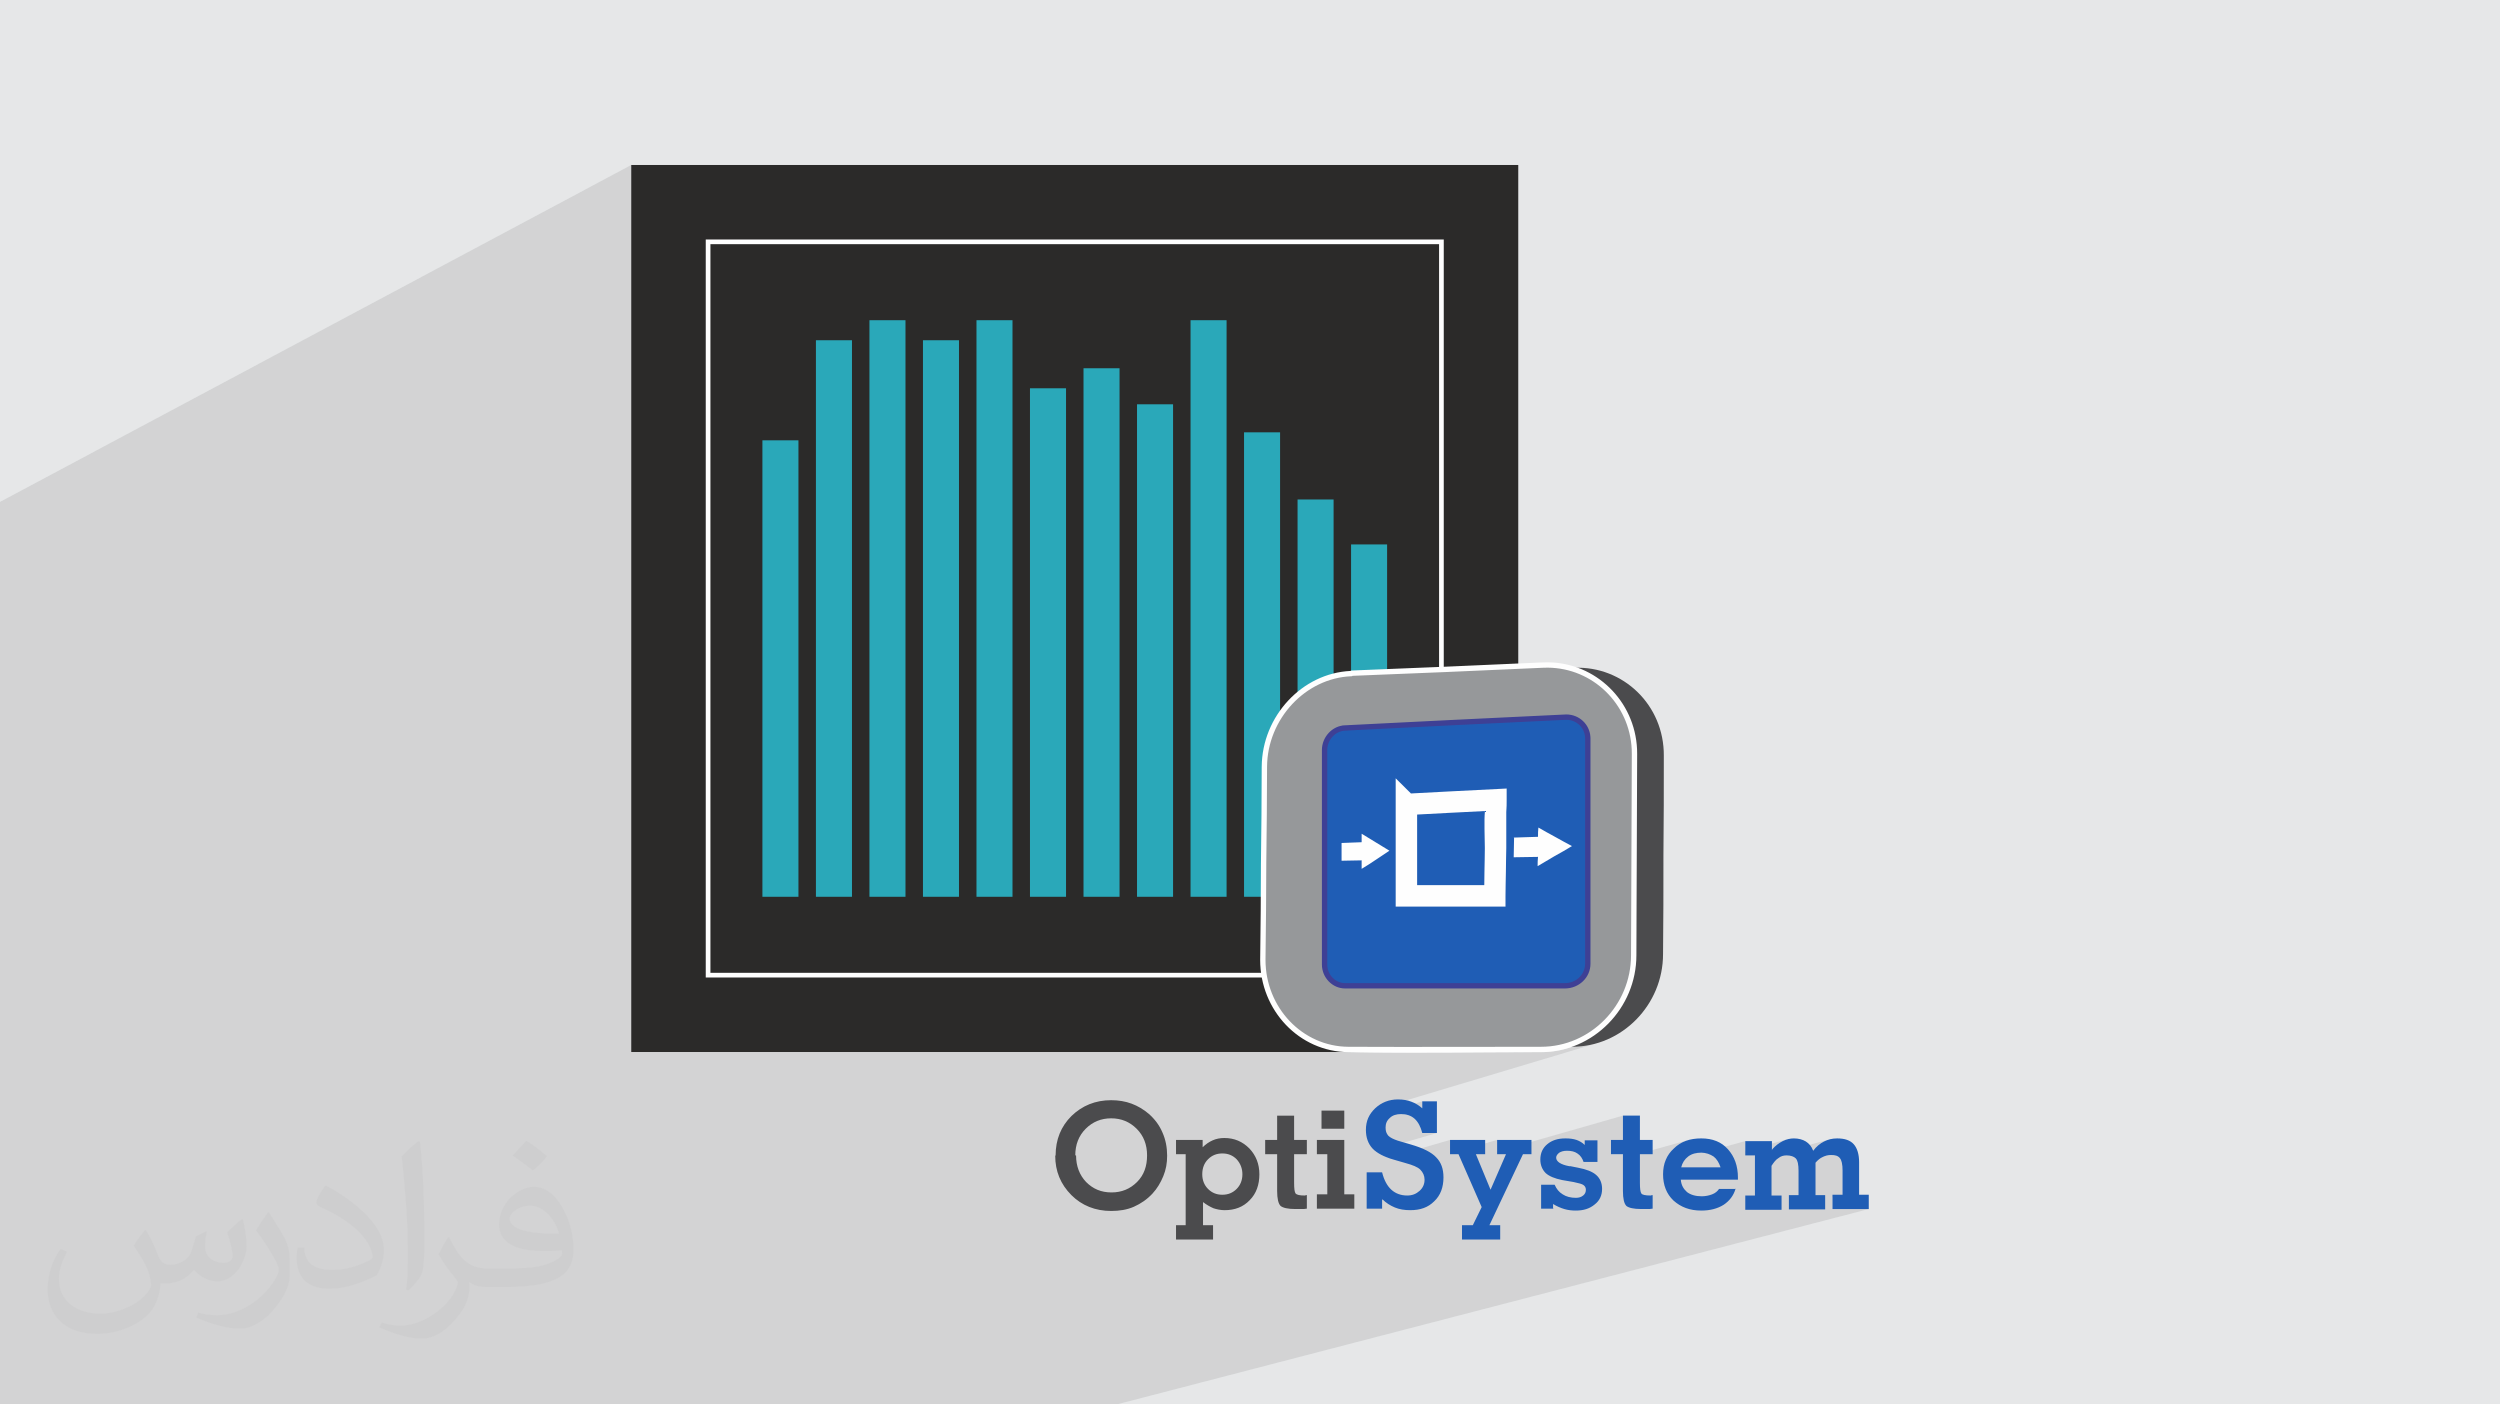 <?xml version="1.0" encoding="UTF-8"?>
<!DOCTYPE svg PUBLIC "-//W3C//DTD SVG 1.0//EN" "http://www.w3.org/TR/2001/REC-SVG-20010904/DTD/svg10.dtd">
<!-- Creator: CorelDRAW -->
<svg xmlns="http://www.w3.org/2000/svg" xml:space="preserve" width="94.192mm" height="52.917mm" version="1.0" style="shape-rendering:geometricPrecision; text-rendering:geometricPrecision; image-rendering:optimizeQuality; fill-rule:evenodd; clip-rule:evenodd"
viewBox="0 0 9404.92 5283.66"
 xmlns:xlink="http://www.w3.org/1999/xlink"
 xmlns:xodm="http://www.corel.com/coreldraw/odm/2003">
 <defs>
  <style type="text/css">
   <![CDATA[
    .str0 {stroke:#FEFEFE;stroke-width:17.61;stroke-miterlimit:22.926}
    .fil3 {fill:#2B2A29}
    .fil8 {fill:#1F5DB5}
    .fil5 {fill:#4B4B4D}
    .fil6 {fill:#96989A}
    .fil10 {fill:#FEFEFE}
    .fil4 {fill:#2AA8B9;fill-rule:nonzero}
    .fil12 {fill:#1F5DB5;fill-rule:nonzero}
    .fil9 {fill:#3E4095;fill-rule:nonzero}
    .fil11 {fill:#4B4B4D;fill-rule:nonzero}
    .fil7 {fill:#FEFEFE;fill-rule:nonzero}
    .fil2 {fill:#373435;fill-opacity:0.031}
    .fil1 {fill:#2B2A29;fill-opacity:0.102}
    .fil0 {fill:#E6E7E8}
   ]]>
  </style>
 </defs>
 <g id="Layer_x0020_1">
  <polygon class="fil0" points="-0,0 9404.92,0 9404.92,5283.66 -0,5283.66 "/>
  <polygon class="fil1" points="6015.64,3922.11 5166.35,4176.52 5165.14,4177.76 5158.06,4186.57 5152.07,4195.87 5148.2,4203.62 5350.43,4143.24 5350.43,4169.37 5276.44,4191.36 5278.07,4191.42 5285.26,4192.24 5292.15,4193.6 5298.72,4195.51 5304.94,4197.95 5310.8,4200.95 5316.29,4204.48 5321.39,4208.57 5326.16,4213.26 5330.63,4218.59 5334.79,4224.54 5338.64,4231.07 5342.13,4238.14 5345.28,4245.73 5348.05,4253.79 5350.43,4262.29 5405.6,4262.29 5173.76,4330.05 5177.24,4332.86 5185.85,4338.66 5195.43,4344.14 5205.98,4349.28 5217.44,4354.05 5222.63,4355.91 5454.96,4288.42 5454.96,4339.45 5632.08,4288.42 5632.08,4332.39 6105.37,4196.97 6105.37,4288.43 6060.36,4301.12 6060.36,4342.15 6105.37,4342.15 6105.37,4357.53 6355.86,4287.65 6342.56,4291.67 6330.01,4296.92 6318.21,4303.42 6307.21,4311.22 6297.01,4320.35 6287.34,4330 6279.01,4340.45 6272.01,4351.64 6266.33,4363.54 6264.1,4369.95 6373.23,4339.78 6379.62,4338.25 6386.25,4337.17 6393.09,4336.54 6400.09,4336.34 6406.55,4336.6 6406.84,4336.63 6565.62,4292.78 6565.62,4329.51 6722.68,4286.37 6717.29,4288.13 6711.87,4290.26 6706.43,4292.78 6701.05,4295.64 6695.8,4298.77 6690.7,4302.18 6685.74,4305.85 6680.91,4309.8 6676.2,4314.01 6671.65,4318.5 6667.23,4323.26 6665.8,4327.63 6596.8,4346.5 6601.92,4346.5 6601.92,4362.85 6884.82,4285.7 6878.8,4287.37 6872.95,4289.36 6867.28,4291.64 6861.77,4294.23 6856.33,4297.15 6850.93,4300.5 6845.6,4304.24 6840.35,4308.39 6835.26,4312.95 6830.33,4317.91 6825.61,4323.29 6821.12,4329.08 6743.24,4350.22 6745.8,4351.25 6749.54,4353.24 6752.88,4355.53 6755.8,4358.11 6758.32,4361.66 6760.46,4365.78 6762.21,4370.51 6763.61,4375.9 6763.69,4376.33 6868.22,4348.09 6872.13,4347.04 6876.1,4346.19 6880.08,4345.56 6884.04,4345.17 6887.91,4345.04 6893.63,4345.18 6898.85,4345.63 6903.58,4346.42 6907.87,4347.59 6911.76,4349.16 6915.27,4351.17 6918.44,4353.66 6921.3,4356.66 6923.82,4360.27 6925.95,4364.53 6927.71,4369.44 6929.11,4375 6930.17,4381.15 6930.9,4387.9 6931.33,4395.24 6931.47,4403.12 6931.47,4494.59 6893.71,4504.52 6893.71,4548.3 7030.19,4548.3 4199.91,5283.66 4079.94,5283.66 4060.56,5283.66 3940.56,5283.66 3933.72,5283.66 3921.15,5283.66 3900.82,5283.66 3801.13,5283.66 3794.27,5283.66 3762.63,5283.66 3687.55,5283.66 3665.12,5283.66 3656.01,5283.66 3635.39,5283.66 3624.36,5283.66 3513.9,5283.66 3507.96,5283.66 3503.18,5283.66 3501.35,5283.66 3497.9,5283.66 3480.42,5283.66 3478.49,5283.66 3467.32,5283.66 3458.43,5283.66 3449.94,5283.66 3446.9,5283.66 3413.37,5283.66 3408.22,5283.66 3406.21,5283.66 3360.7,5283.66 3354.43,5283.66 3342,5283.66 3314.54,5283.66 3313.38,5283.66 3306.56,5283.66 3275.91,5283.66 3269.38,5283.66 3266.42,5283.66 3249.92,5283.66 3232.6,5283.66 3225.67,5283.66 3224.35,5283.66 3222.69,5283.66 3204.93,5283.66 3192.91,5283.66 3174.62,5283.66 3170.28,5283.66 3167.61,5283.66 3157.95,5283.66 3155.88,5283.66 3153.77,5283.66 3143.74,5283.66 3111.66,5283.66 3102.91,5283.66 3101.07,5283.66 3097.06,5283.66 3095.46,5283.66 3092.74,5283.66 3091.06,5283.66 3085.55,5283.66 3078.01,5283.66 3075.52,5283.66 3055.86,5283.66 3049.45,5283.66 3032.7,5283.66 2978.26,5283.66 2971.61,5283.66 2970.36,5283.66 2959.38,5283.66 2901.37,5283.66 2896.74,5283.66 2842.41,5283.66 2835.24,5283.66 2833.94,5283.66 2827.47,5283.66 2793.2,5283.66 2785.78,5283.66 2745.72,5283.66 2738.87,5283.66 2721.15,5283.66 2717.6,5283.66 2707.93,5283.66 2701.08,5283.66 2700.62,5283.66 2697.3,5283.66 2614.46,5283.66 2585.95,5283.66 2584.48,5283.66 2576.94,5283.66 2539.01,5283.66 2535.85,5283.66 2534.91,5283.66 2525.09,5283.66 2520.63,5283.66 2512.46,5283.66 2511.98,5283.66 2502.48,5283.66 2494.08,5283.66 2479.21,5283.66 2460.1,5283.66 2446.28,5283.66 2419.13,5283.66 2390.37,5283.66 2385.34,5283.66 2384.29,5283.66 2370.31,5283.66 2364.81,5283.66 2361.06,5283.66 2337.13,5283.66 2336.42,5283.66 2323.76,5283.66 2307.45,5283.66 2303.33,5283.66 2298.16,5283.66 2296,5283.66 2295.99,5283.66 2268.53,5283.66 2262.92,5283.66 2260.45,5283.66 2260.44,5283.66 2240.36,5283.66 2219.32,5283.66 2212.98,5283.66 2206.2,5283.66 2185.82,5283.66 2180.52,5283.66 2179.57,5283.66 2177.89,5283.66 2142.23,5283.66 2126.37,5283.66 2119.94,5283.66 2102.77,5283.66 2094.14,5283.66 2083,5283.66 2065.21,5283.66 2036.75,5283.66 2028.57,5283.66 2023.97,5283.66 1919.67,5283.66 1911.61,5283.66 1911.3,5283.66 1882.62,5283.66 1874.49,5283.66 1865.29,5283.66 1793.3,5283.66 1759.97,5283.66 1748.18,5283.66 1739.21,5283.66 1727.87,5283.66 1716.11,5283.66 1688.49,5283.66 1687.13,5283.66 1654.42,5283.66 1632.82,5283.66 1606.32,5283.66 1602.89,5283.66 1597.44,5283.66 1594.55,5283.66 1587.33,5283.66 1574.04,5283.66 1556.99,5283.66 1530.9,5283.66 1530.45,5283.66 1502.3,5283.66 1481.6,5283.66 1480.25,5283.66 1456.36,5283.66 1449.27,5283.66 1442.31,5283.66 1438.61,5283.66 1431.95,5283.66 1419,5283.66 1410.2,5283.66 1391.82,5283.66 1340.21,5283.66 1321,5283.66 1313.17,5283.66 1309.35,5283.66 1279.87,5283.66 1277.76,5283.66 1228.96,5283.66 1226.35,5283.66 1159.52,5283.66 938.99,5283.66 936.19,5283.66 919.84,5283.66 810.3,5283.66 797.53,5283.66 734.5,5283.66 715.87,5283.66 587.01,5283.66 525.04,5283.66 -0,5283.66 -0,4802.56 -0,1888.15 2374.73,620.66 2374.73,3957.61 5057.5,3957.61 5059.31,3957.7 5061.13,3957.78 5062.94,3957.85 5064.75,3957.91 5066.57,3957.96 5068.39,3958 5070.2,3958.03 5072.03,3958.05 5094.54,3958.48 5117.07,3958.86 5139.64,3959.19 5162.22,3959.46 5184.83,3959.7 5207.47,3959.88 5230.12,3960.02 5252.79,3960.12 5275.47,3960.19 5298.17,3960.23 5320.88,3960.24 5343.6,3960.22 5366.34,3960.17 5389.07,3960.1 5411.82,3960.02 5434.56,3959.91 5457.31,3959.8 5480.05,3959.67 5502.8,3959.53 5525.54,3959.38 5548.28,3959.23 5571.02,3959.08 5593.74,3958.93 5616.45,3958.78 5639.15,3958.65 5661.84,3958.52 5684.5,3958.4 5707.16,3958.3 5729.79,3958.22 5752.4,3958.15 5774.99,3958.11 5797.55,3958.1 5805.18,3958.02 5812.78,3957.77 5820.33,3957.35 5827.86,3956.78 5835.33,3956.04 5842.76,3955.14 5850.16,3954.09 5857.51,3952.89 5864.81,3951.53 5872.06,3950.01 5879.26,3948.35 5880.48,3948.04 5914.44,3937.85 5915.14,3937.85 5932.48,3937.39 5949.6,3936.04 5966.51,3933.81 5983.16,3930.74 5999.55,3926.83 "/>
  <path class="fil2" d="M548.54 4627.69c17.95,27.21 29.6,53.36 40.96,82.43 8.45,16.91 12.93,48.09 52.57,48.09 11.61,0 28.28,-3.42 43.06,-11.61 16.63,-8.73 29.32,-21.94 35.94,-42l15.85 -53.36 38.57 -19.02 2.64 2.64c-5.27,20.09 -6.59,39.36 -6.59,54.43 0,44.63 38.57,61.56 69.22,61.56 17.95,0 34.09,-8.73 34.09,-25.11 0,-21.13 -8.98,-57.06 -20.62,-89.29 17.95,-17.95 35.94,-35.94 56.53,-50.47l3.17 1.6c8.98,38.04 14,75.56 14,100.66 0,24.57 -10.83,51.79 -19.81,69.49 -18.49,34.87 -51.25,62.62 -90.87,62.62 -30.1,0 -63.65,-15.07 -86.66,-43.06l-1.32 0c-21.66,26.96 -55.22,51.25 -108.86,51.25l-16.63 0c-2.64,35.41 -10.29,60.49 -21.94,82.95 -31.95,62.34 -126.81,106.47 -216.1,106.47 -124.17,0 -186.51,-71.59 -186.51,-166.96 0,-58.91 19.27,-113.6 48.88,-152.42l24.29 10.04c-18.49,35.41 -30.91,68.68 -30.91,101.45 0,89.29 72.66,131.83 156.4,131.83 77.68,0 173.83,-49.41 191.28,-106.72 -6.59,-62.62 -30.1,-91.93 -66.04,-148.99 10.83,-19.02 24.83,-38.04 42.28,-58.38l3.17 0 0 0 0 0 -0.02 -0.09zm1432.13 -336.04c26.15,16.39 51.79,35.66 76.87,57.85 -14,19.81 -31.45,37.79 -53.11,53.64 -25.11,-20.34 -50.19,-37.79 -75.84,-56.27 17.42,-19.55 34.62,-38.29 52.04,-55.22l0 0 0 0 0 0 0 0 0 0 0.03 0zm13.47 244.11c-42.28,0 -76.87,27.75 -76.87,48.34 0,44.13 84.53,57.85 185.72,57.31 -12.68,-51.79 -57.06,-105.68 -108.86,-105.68l0.01 0.03zm-94.86 236.19c54.96,0 103.04,-1.6 139.74,-10.83 40.96,-10.29 75.56,-30.91 75.56,-45.17 0,-3.7 0,-8.19 -1.32,-11.89 -22.98,2.11 -49.41,2.11 -72.38,2.11 -74.49,0 -131.55,-16.91 -154.02,-58.66 -5.55,-11.61 -9.51,-24.57 -9.51,-39.36 0,-40.43 17.42,-79.79 48.09,-107 25.61,-22.45 53.89,-36.44 82.67,-36.44 52.04,0 93.51,41.75 122.57,107.54 15.85,35.94 26.68,77.4 26.68,129.72 0,34.87 -9.51,64.19 -31.17,85.85 -40.43,39.11 -114.92,53.89 -229.04,53.89l-51.79 0 0 0 -13.47 0c-28.28,0 -48.62,-5.02 -64.72,-17.42l-2.64 0c0.79,6.59 1.32,12.93 1.32,19.02 0,25.61 -8.45,58.38 -25.61,84.53 -50.72,75.3 -105.68,108.04 -153.24,108.04 -48.09,0 -107,-18.49 -160.11,-42.54l9.51 -18.49c17.17,7.13 40.96,11.89 73.7,11.89 85.85,0 198.66,-82.43 212.66,-163 -3.17,-6.59 -8.98,-15.32 -17.17,-24.57 -25.11,-29.85 -40.96,-54.68 -55.75,-80.83 12.68,-25.11 24.29,-45.17 35.13,-63.4l4.49 -0.53c36.72,74.77 69.99,117.55 144.23,117.55l11.61 0 0 0 53.89 0 0 0 0 0 0 0 0 0 0 0 0.09 0.01zm-371.98 79c6.34,-34.34 6.87,-72.91 6.87,-108.86l0 -53.36c0,-99.6 -12.68,-244.36 -22.98,-338.68 17.95,-19.27 43.06,-42 62.87,-57.31l5.81 1.6c13.47,118.62 16.63,256 16.63,383.06 0,33.3 -1.32,65.79 -4.49,89.55 -1.85,30.1 -19.27,52.83 -56.53,87.7l-8.19 -3.7zm-382.8 -157.19c1.85,46.77 24.83,83.49 105.15,83.49 49.93,0 92.19,-12.93 138.96,-35.13 8.45,-3.7 12.93,-8.73 12.93,-12.93 0,-29.32 -22.45,-68.15 -60.23,-103.55 -36.72,-33.3 -85.34,-62.62 -130.76,-82.18 -15.6,-6.59 -20.62,-13.47 -20.62,-20.09 0,-13.47 17.95,-41.75 32.77,-62.09l5.02 -0.53c52.04,27.21 110.17,67.64 153.24,112.53 39.11,41.47 63.4,83.49 63.4,129.19 0,33.81 -10.29,65.51 -26.96,95.11 -57.06,28.79 -117.83,50.72 -178.06,50.72 -73.17,0 -123.1,-34.34 -123.1,-114.92 0,-8.73 0,-22.19 3.17,-39.64l25.11 0 0 0 0 0 0 0 0 0 0 0 -0.02 0zm-132.37 -132.9l45.45 73.45c16.63,27.21 32.23,56.81 32.23,103.55l0 59.7c0,48.34 -30.91,100.13 -80.83,151.38 -39.11,34.62 -73.7,49.41 -105.68,49.41 -47.55,0 -101.98,-14.79 -164.85,-41.75l7.13 -18.49c19.81,5.27 42.79,9.77 71.06,9.77 90.36,-0.53 182.8,-66.57 225.08,-147.15 5.02,-9.26 6.87,-17.95 6.87,-24.04 0,-9.26 -5.02,-19.55 -8.98,-28.79 -22.98,-43.31 -48.62,-82.95 -76.87,-119.68 14.79,-23.25 29.6,-45.7 45.7,-67.9l3.7 0.53 0 0 0 0 0 0 0 0 0 0 -0.02 0.01z"/>
  <g id="_1879130601712">
   <g>
    <rect class="fil3" x="2374.71" y="620.65" width="3336.94" height="3336.94"/>
    <rect class="fil3 str0" x="2663.81" y="909.74" width="2758.76" height="2758.76"/>
    <polygon class="fil4" points="3003.72,1656.45 2868.17,1656.45 2868.17,3373.65 3003.72,3373.65 "/>
    <polygon class="fil4" points="3205.09,1279.95 3069.49,1279.95 3069.49,3373.65 3205.09,3373.65 "/>
    <polygon class="fil4" points="3406.42,1204.61 3270.82,1204.61 3270.82,3373.65 3406.42,3373.65 "/>
    <polygon class="fil4" points="3607.67,1279.95 3472.15,1279.95 3472.15,3373.65 3607.67,3373.65 "/>
    <polygon class="fil4" points="3808.99,1204.61 3673.48,1204.61 3673.48,3373.65 3808.99,3373.65 "/>
    <polygon class="fil4" points="4010.37,1460.69 3874.72,1460.69 3874.72,3373.65 4010.37,3373.65 "/>
    <polygon class="fil4" points="4211.69,1385.37 4076.14,1385.37 4076.14,3373.65 4211.69,3373.65 "/>
    <polygon class="fil4" points="4413.02,1520.93 4277.46,1520.93 4277.46,3373.65 4413.02,3373.65 "/>
    <polygon class="fil4" points="4614.35,1204.61 4478.79,1204.61 4478.79,3373.65 4614.35,3373.65 "/>
    <polygon class="fil4" points="4815.64,1626.39 4680.04,1626.39 4680.04,3373.65 4815.64,3373.65 "/>
    <polygon class="fil4" points="5016.92,1879.03 4881.37,1879.03 4881.37,3373.65 5016.92,3373.65 "/>
    <polygon class="fil4" points="5218.26,2048.13 5082.7,2048.13 5082.7,3373.65 5218.26,3373.65 "/>
   </g>
   <g>
    <g>
     <path class="fil5" d="M5218.27 2542.65c114.7,-4.36 230.85,-10.16 348.44,-14.52 117.59,-4.35 236.64,-10.16 355.69,-15.98 184.38,-7.26 338.28,140.83 336.82,331.02 0,123.4 0,248.26 -1.45,373.12 0,124.86 0,248.26 -1.45,373.13 0,191.64 -155.34,348.43 -341.18,348.43 -120.5,0 -239.55,0 -357.15,0 -117.59,0 -233.75,0 -349.88,0 -175.67,0 -317.95,-150.99 -316.5,-335.37 1.45,-119.05 1.45,-239.55 2.91,-358.6 1.45,-119.05 1.45,-238.1 2.91,-357.15 1.45,-182.93 145.18,-338.28 320.84,-345.54l0 1.46z"/>
     <path class="fil6" d="M5086.15 2532.49c117.6,-4.35 236.65,-10.16 355.7,-14.52 120.5,-5.81 241.01,-10.16 362.96,-15.97 188.73,-8.72 345.53,143.72 344.08,335.36 0,126.31 -1.46,251.17 -1.46,377.48 0,126.31 -1.45,252.62 -1.45,378.93 0,194.55 -158.25,354.24 -348.43,354.24 -123.4,0 -243.91,0 -365.87,0 -120.5,0 -239.55,0 -357.15,0 -180.03,0 -325.21,-152.44 -323.75,-339.73 1.45,-120.5 2.9,-242.45 2.9,-362.95 1.46,-120.51 2.91,-241.01 2.91,-361.51 1.46,-184.38 148.09,-342.62 326.67,-349.88l2.9 -1.46z"/>
     <path class="fil7" d="M5085.8 2522.44c57.21,-2.12 115.21,-4.6 173.37,-7.09 60.47,-2.59 121.15,-5.19 182.2,-7.42 61,-2.95 122.86,-5.55 184.91,-8.16 58.79,-2.47 117.78,-4.95 178.05,-7.82 6.08,-0.27 12.22,-0.39 18.41,-0.35 90,0.68 171.89,36.84 232.29,95.6 60.38,58.74 99.34,140.08 103.53,231.14 0.29,6.18 0.41,12.53 0.36,19.03 0.04,56.42 -0.34,122.53 -0.72,188.77 -0.34,59.32 -0.69,118.49 -0.69,188.69 0,56.07 -0.39,122.87 -0.77,189.5 -0.34,59.66 -0.68,119.51 -0.68,189.42 0,99.84 -40.57,190.78 -105.53,256.82 -65.19,66.29 -154.98,107.51 -252.99,107.51 -240.55,0 -485.59,4.86 -725.52,-0.05 -91.86,-0.71 -174.76,-39.85 -234.63,-102.66 -59.8,-62.74 -96.7,-149.07 -96.7,-244.31l0.05 -2.91c0.72,-60.3 1.46,-120.98 1.99,-181.44 0.53,-57.93 0.87,-117.93 0.87,-181.4l0.04 -0.12c1.44,-118.84 2.87,-237.68 2.87,-361.38l0.04 -0.08c0.75,-94.96 38.91,-183.15 99.88,-248.45 60.39,-64.68 143.2,-106.99 234.26,-111.29l2.95 -1.49 2.18 -0.08zm174.16 12.99c-57.17,2.46 -114.2,4.89 -171.27,7.02l-2.9 1.44 -2.15 0.1c-86.37,3.5 -165.11,43.54 -222.5,105.02 -57.67,61.78 -93.79,145.13 -94.51,234.82 0.04,117.25 -1.44,239.38 -2.91,361.5 0.04,57.02 -0.34,118.28 -0.91,181.56 -0.55,60.76 -1.28,121.34 -2,181.52l-0.01 2.67c0.04,89.91 34.81,171.36 91.14,230.45 56.25,59.01 134.03,95.78 220.16,96.43 241.7,1.14 483.7,-0.03 725.44,-0.03 92.45,0 177.14,-38.88 238.66,-101.43 61.37,-62.39 99.69,-148.35 99.69,-242.73 0,-56.39 0.39,-122.87 0.77,-189.5 0.34,-59.67 0.69,-119.18 0.69,-189.42 0,-56.11 0.39,-122.53 0.76,-188.77 0.35,-59.32 0.69,-118.82 0.69,-188.69 0.08,-6 -0.04,-12.06 -0.32,-18.16 -3.95,-85.73 -40.64,-162.29 -97.47,-217.59 -56.81,-55.27 -133.8,-89.28 -218.35,-89.92 -5.64,-0.04 -11.44,0.08 -17.38,0.34 -59.05,2.82 -118.73,5.32 -178.21,7.83 -61.42,2.58 -122.66,5.15 -184.75,8.15l-0.12 0c-60.54,2.21 -121.5,4.82 -182.24,7.42z"/>
     <path class="fil8" d="M5060.02 2738.64c133.57,-7.26 268.59,-13.07 405.06,-20.33 139.38,-7.26 280.21,-13.06 422.48,-20.32 46.46,-2.91 85.66,33.39 85.66,79.85 0,142.27 0,283.1 0,423.93 0,140.83 0,283.11 0,423.94 0,46.46 -39.2,82.75 -85.66,82.75 -142.27,0 -283.1,0 -422.48,0 -136.46,0 -271.49,0 -405.06,0 -42.11,0 -76.94,-36.31 -76.94,-79.85 0,-135.03 0,-270.04 0,-403.61 0,-135.02 0,-270.03 0,-403.6 0,-43.56 34.85,-81.31 76.94,-82.75l0 -0.01z"/>
     <path class="fil9" d="M5059.51 2728.6c69.68,-3.78 140.29,-7.21 211.27,-10.63 64.05,-3.1 128.46,-6.22 193.79,-9.69 72.25,-3.76 145.97,-7.19 220.05,-10.62 66.71,-3.09 133.76,-6.2 202.35,-9.7 2.18,-0.14 4.1,-0.21 5.79,-0.21 23.84,0 45.68,9.2 61.94,24.32 16.25,15.14 26.91,36.24 28.41,60.03 0.13,2.12 0.2,4.02 0.2,5.74l0 847.87c0,25.87 -10.84,48.96 -28.13,65.65 -17.44,16.87 -41.53,27.18 -67.62,27.18l-827.54 0c-23.86,0 -45.66,-10.25 -61.48,-26.67 -15.74,-16.34 -25.55,-38.78 -25.55,-63.26l0 -807.2c0,-24.42 9.8,-47.23 25.47,-64.08 13.53,-14.56 31.52,-24.73 51.47,-27.8l0 -0.41 9.58 -0.52zm212.22 9.45c-67.42,3.27 -134.5,6.51 -201.62,10.12l0 0.18 -9.77 0.35c-18.2,0.62 -34.93,9.18 -47.15,22.33 -12.33,13.26 -20.03,31.19 -20.03,50.38l0 807.2c0,19.12 7.64,36.62 19.88,49.33 12.12,12.58 28.79,20.45 46.98,20.45l827.54 0c20.77,0 39.88,-8.17 53.69,-21.51 13.45,-13 21.89,-30.99 21.89,-51.16l0 -847.87 -0.12 -4.48c-1.15,-18.46 -9.43,-34.82 -22.03,-46.56 -12.62,-11.74 -29.62,-18.88 -48.23,-18.88l-4.68 0.12c-67.03,3.4 -134.98,6.57 -202.59,9.71 -73.35,3.39 -146.3,6.78 -219.89,10.61 -64.53,3.43 -129.37,6.57 -193.87,9.69z"/>
     <path class="fil7" d="M5307.96 2984.98l146.36 -7.75 213.7 -10.82 0 42.28c0,15.04 0,28.8 -1.46,46.46l0 135.03c0,9.76 -0.44,27.8 -0.88,45.95 -0.28,11.59 -0.57,23.07 -0.57,44.06 0,9.76 -0.44,27.79 -0.89,45.95 -0.28,11.59 -0.56,23.07 -0.56,44.06l0 40.32 -413.13 0 0 -482.51 57.43 56.97zm150.45 72.58l-127.23 6.74 0 265.57 252.57 0 0.14 -5.62c0.28,-11.59 0.56,-23.34 0.56,-44.06 0,-9.49 0.46,-27.8 0.89,-45.95 0.28,-11.59 0.57,-23.33 0.57,-44.06 0,-42.19 -3.39,-98.75 0.36,-139.14l-127.86 6.53z"/>
     <path class="fil10" d="M5046.96 3171.29c24.67,-1.46 50.81,-1.46 75.5,-2.91 0,-10.16 0,-21.78 0,-31.94 17.41,10.16 34.85,21.78 52.26,31.94 17.42,10.16 34.85,21.78 52.27,31.93 -17.42,11.62 -34.85,23.23 -52.27,34.85 -17.41,11.61 -34.85,23.23 -52.26,33.4 0,-10.16 0,-20.33 0,-31.94 -26.13,0 -50.82,1.46 -75.5,1.46 0,-23.23 0,-45.01 0,-68.24 0,0 0,0 0,0l0 1.45z"/>
     <path class="fil10" d="M5694.47 3150.96c30.48,-1.45 60.98,-1.45 91.46,-2.91 0,-11.61 0,-23.22 1.45,-34.84 20.33,11.61 40.66,23.22 62.44,34.84 20.32,11.62 42.11,23.23 63.87,34.85 -21.77,13.07 -43.55,26.13 -65.33,37.75 -21.77,13.07 -42.11,24.68 -63.87,37.75 0,-11.61 0,-23.22 1.45,-34.85 -30.48,0 -60.98,1.45 -91.46,1.45 0,-24.67 1.45,-49.37 1.45,-75.5 0,0 0,0 0,0l-1.45 1.45z"/>
    </g>
    <g>
     <path class="fil11" d="M3971.19 4346.49c0,-59.52 20.33,-108.89 59.53,-148.09 40.65,-39.2 90.01,-59.52 149.53,-59.52 27.58,0 53.72,4.35 76.94,13.06 23.22,8.72 45.01,21.78 63.88,37.75 23.22,20.33 40.65,43.55 52.26,71.14 11.62,26.13 17.42,55.17 17.42,87.11 0,27.58 -4.35,52.26 -14.52,76.94 -10.15,24.67 -23.22,46.46 -40.65,65.33 -20.33,21.78 -43.55,37.75 -69.68,49.37 -26.13,11.61 -55.18,15.97 -85.66,15.97 -59.52,0 -110.34,-20.32 -149.53,-59.52 -40.66,-40.66 -60.98,-90.01 -60.98,-148.09l1.45 -1.46zm76.95 0c0,40.66 13.06,74.05 37.74,100.18 26.13,26.13 56.62,39.2 95.81,39.2 37.75,0 69.69,-13.06 95.82,-39.2 26.13,-26.13 37.74,-59.52 37.74,-100.18 0,-40.65 -13.06,-74.04 -39.2,-100.18 -26.13,-26.13 -58.07,-39.2 -95.81,-39.2 -37.75,0 -69.68,13.07 -95.81,39.2 -26.13,26.13 -39.2,59.53 -39.2,100.18l2.91 0zm474.74 71.14c0,21.78 7.26,40.65 21.78,55.17 14.52,14.52 31.94,21.78 53.72,21.78 21.78,0 39.2,-7.26 53.72,-21.78 14.52,-14.52 21.78,-33.39 21.78,-55.17 0,-21.78 -7.26,-40.66 -21.78,-56.62 -14.52,-14.52 -31.94,-21.78 -53.72,-21.78 -21.78,0 -39.2,7.26 -53.72,21.78 -14.52,14.52 -21.78,33.4 -21.78,56.62zm-98.72 245.36l0 -53.72 36.3 0 0 -267.14 -36.3 0 0 -53.72 100.18 0 0 27.59c11.61,-11.62 24.67,-20.33 37.74,-26.13 13.07,-5.81 27.59,-8.72 43.56,-8.72 37.74,0 68.23,13.07 94.36,39.2 24.68,26.13 37.75,58.07 37.75,97.28 0,39.2 -11.61,72.59 -36.3,97.27 -24.68,26.13 -56.62,37.74 -94.37,37.74 -14.52,0 -29.04,-2.9 -42.11,-7.26 -13.06,-5.8 -26.13,-13.06 -39.2,-23.22l0 87.11 37.75 0 0 53.72 -139.38 0 0 -0.01zm444.26 -214.86c0,23.22 1.45,36.3 5.8,42.11 4.35,4.35 14.52,7.25 33.4,7.25 1.45,0 2.91,0 5.8,-1.45 1.46,0 1.46,0 2.91,0l0 50.81c-7.26,1.46 -13.06,1.46 -20.32,1.46 -7.26,0 -14.52,0 -23.23,0 -27.58,0 -46.46,-4.36 -55.17,-11.61 -8.71,-8.72 -13.06,-27.59 -13.06,-56.62l0 -137.92 -45.01 0 0 -53.72 45.01 0 0 -91.46 63.87 0 0 91.46 47.92 0 0 53.72 -47.92 0 0 105.98 0 0zm103.07 -201.8l0 -68.24 85.66 0 0 68.24 -85.66 0zm85.66 246.81l37.75 0 0 53.72 -140.83 0 0 -53.72 39.2 0 0 -150.98 -39.2 0 0 -53.72 103.08 0 0 204.7 -0.01 0z"/>
     <path class="fil12" d="M5199.43 4513.46l0 33.39 -58.07 0 0 -136.46 58.07 0c7.26,29.03 18.87,50.81 34.85,65.33 15.97,14.52 36.3,21.77 59.53,21.77 18.87,0 33.39,-5.8 46.46,-17.41 13.06,-11.61 18.87,-26.13 18.87,-42.11 0,-14.52 -5.81,-27.58 -15.98,-37.75 -10.15,-10.15 -29.03,-17.41 -55.17,-24.67l-45.01 -13.07c-36.3,-10.16 -63.87,-24.67 -79.85,-42.11 -15.97,-17.41 -24.67,-40.65 -24.67,-69.68 0,-33.39 11.61,-59.52 34.85,-81.3 23.22,-21.78 52.26,-33.4 85.65,-33.4 18.87,0 36.31,2.91 50.81,8.72 15.98,5.8 29.04,14.51 40.66,24.67l0 -26.13 55.17 0 0 119.05 -55.17 0c-5.81,-23.22 -15.97,-42.11 -29.04,-53.72 -13.06,-11.61 -30.48,-17.41 -50.81,-17.41 -17.42,0 -31.94,4.35 -42.11,14.51 -11.61,10.16 -15.97,21.78 -15.97,36.31 0,13.06 2.91,21.78 10.16,30.48 7.26,7.26 18.87,13.06 36.3,18.87l49.37 14.52c45,13.06 76.94,29.04 94.37,47.91 18.87,18.87 27.58,43.55 27.58,75.5 0,37.75 -11.61,68.24 -34.85,90.01 -23.22,23.22 -52.27,33.39 -90.01,33.39 -21.78,0 -40.65,-2.91 -58.07,-10.15 -17.41,-7.26 -33.39,-17.42 -46.46,-30.49l-1.46 1.46zm445.72 149.53l-145.18 0 0 -53.72 40.65 0 33.4 -68.24 -87.11 -198.9 -31.94 0 0 -53.72 132.12 0 0 53.72 -34.85 0 55.17 133.57 58.07 -133.57 -33.39 0 0 -53.72 129.2 0 0 53.72 -31.93 0 -126.31 267.14 40.65 0 0 53.72 1.45 0zm200.35 -116.14l-47.91 0 0 -90.01 50.81 0c7.26,15.97 15.97,27.58 30.48,36.3 13.06,8.72 30.48,13.07 49.37,13.07 11.61,0 20.32,-2.91 27.58,-8.72 7.26,-5.8 10.16,-13.06 10.16,-21.77 0,-7.26 -2.91,-13.07 -8.71,-17.42 -5.81,-4.35 -17.42,-7.26 -37.75,-11.61l-42.11 -7.26c-29.04,-5.81 -49.37,-14.52 -62.43,-26.13 -13.07,-13.07 -20.33,-30.48 -20.33,-50.81 0,-24.68 8.72,-43.56 26.13,-58.07 17.42,-14.52 39.2,-21.78 68.24,-21.78 15.97,0 29.04,1.45 42.11,5.8 11.61,4.35 21.78,10.16 30.48,18.87l0 -17.41 47.92 0 0 81.3 -52.27 0c-4.35,-13.06 -11.61,-24.68 -23.22,-31.93 -10.16,-7.26 -23.22,-10.16 -39.2,-10.16 -13.07,0 -21.78,2.91 -29.04,7.26 -7.26,5.8 -11.61,11.61 -11.61,18.87 0,14.52 17.41,26.13 49.37,31.93 1.45,0 2.9,0 4.35,0l29.04 5.81c30.48,5.8 53.71,14.52 68.23,27.58 14.52,13.07 21.78,30.48 21.78,52.27 0,23.22 -8.71,43.55 -27.58,58.07 -18.87,15.97 -42.11,23.22 -71.14,23.22 -14.52,0 -29.04,-1.45 -43.55,-5.8 -14.52,-4.36 -27.58,-10.16 -42.11,-18.87l0 18.87 2.92 -1.46zm323.76 -98.72c0,23.22 1.45,36.3 5.8,42.11 2.91,4.35 14.52,7.25 33.4,7.25 1.45,0 2.9,0 5.8,-1.45 1.46,0 1.46,0 2.91,0l0 50.81c-7.26,1.46 -13.07,1.46 -20.32,1.46 -7.26,0 -14.52,0 -23.23,0 -27.58,0 -46.46,-4.36 -55.17,-11.61 -8.71,-8.72 -13.07,-27.59 -13.07,-56.62l0 -137.92 -45 0 0 -53.72 45 0 0 -91.46 63.88 0 0 91.46 47.92 0 0 53.72 -47.92 0 0 105.98 0 0zm152.44 -56.62l150.99 0c-5.81,-17.42 -14.52,-31.94 -26.13,-40.66 -13.07,-8.71 -29.04,-14.51 -46.46,-14.51 -18.87,0 -36.31,4.35 -49.37,14.51 -13.07,10.16 -21.78,23.23 -26.13,40.66l-2.91 0zm207.61 79.85c-7.25,26.13 -23.22,46.46 -45,60.98 -23.22,14.52 -50.81,21.78 -84.2,21.78 -43.56,0 -76.94,-13.07 -104.53,-37.75 -26.13,-24.68 -39.21,-58.07 -39.21,-98.73 0,-39.2 13.07,-72.59 40.66,-97.27 26.13,-26.13 60.98,-37.75 103.08,-37.75 42.11,0 75.5,13.07 100.18,40.66 24.67,27.58 37.74,62.43 37.74,107.44l0 7.26 -214.86 0c1.45,20.32 10.16,34.85 23.22,46.46 13.07,10.16 31.94,15.97 55.18,15.97 14.52,0 27.58,-2.91 39.2,-7.26 11.61,-4.35 20.32,-11.61 26.13,-20.32l63.87 0 -1.46 -1.45zm137.93 -148.09c11.61,-13.06 24.67,-23.22 39.2,-30.48 14.52,-7.26 29.03,-10.16 42.1,-10.16 17.42,0 33.4,4.35 45.01,11.61 11.61,7.26 21.78,18.87 27.59,34.85 11.61,-15.97 26.13,-27.58 40.65,-34.85 14.52,-7.26 30.48,-11.61 49.37,-11.61 29.04,0 49.37,7.26 62.43,21.78 13.07,14.52 20.32,37.75 20.32,68.24l0 121.96 36.31 0 0 53.72 -136.47 0 0 -53.72 37.75 0 0 -91.46c0,-21.78 -2.91,-37.75 -10.16,-46.46 -7.26,-8.72 -17.42,-11.62 -33.39,-11.62 -10.16,0 -21.78,2.91 -30.49,7.26 -10.15,4.36 -18.87,11.62 -27.58,21.78l0 121.96 36.3 0 0 53.72 -136.46 0 0 -53.72 36.3 0 0 -91.46c0,-23.22 -2.91,-37.75 -10.16,-46.46 -7.26,-7.26 -18.87,-11.61 -34.85,-11.61 -11.61,0 -21.78,2.91 -30.48,10.16 -10.16,5.8 -17.42,15.97 -26.13,29.03l0 111.79 37.75 0 0 53.72 -136.47 0 0 -53.72 36.3 0 0 -150.98 -36.3 0 0 -53.72 100.18 0 0 34.85 1.43 -4.36z"/>
    </g>
   </g>
  </g>
 </g>
</svg>
